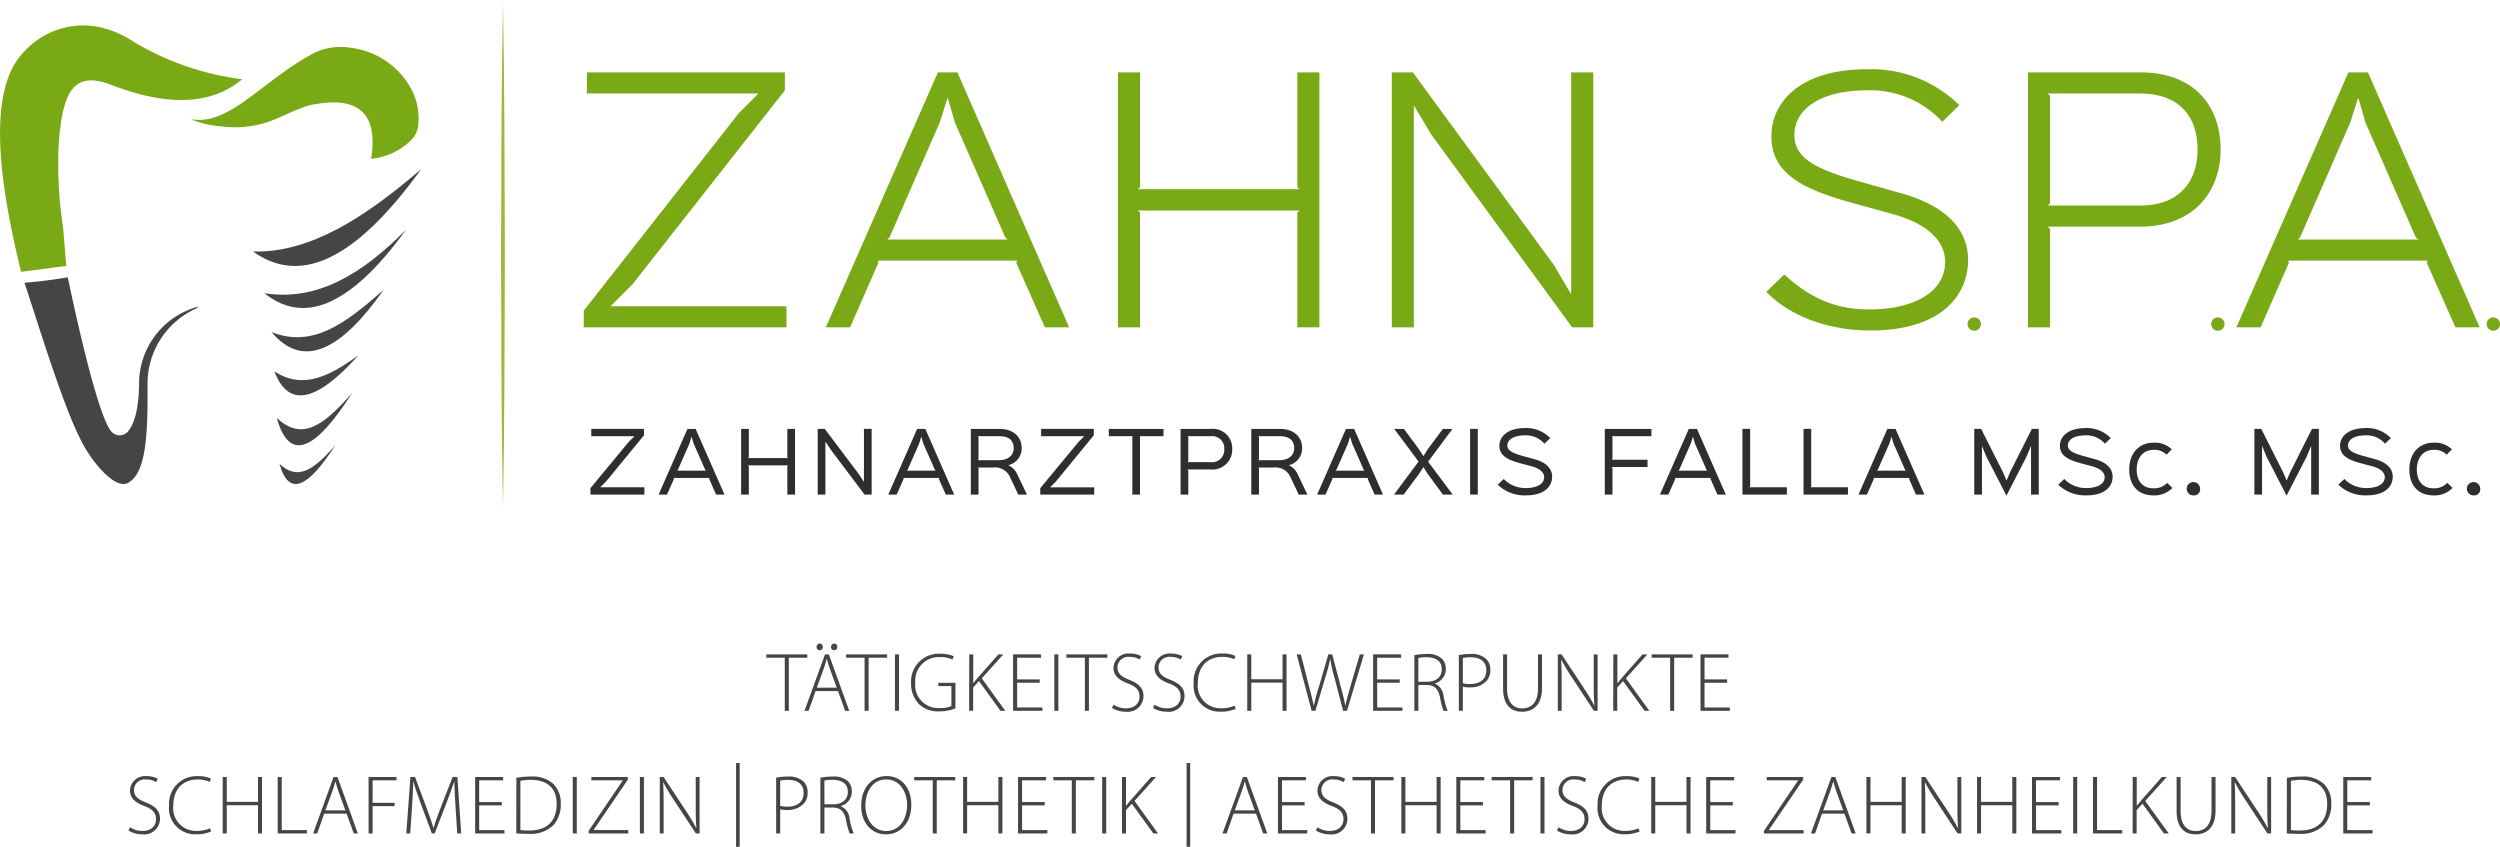 <svg xmlns="http://www.w3.org/2000/svg" width="336.855" height="114.096" viewBox="0 0 336.855 114.096">
  <g id="Gruppe_13" data-name="Gruppe 13" transform="translate(-188 -383.89)">
    <path id="Pfad_1" data-name="Pfad 1" d="M231.965,383.89c.107,5.719.156,11.439.2,17.158l.06,17.16-.06,17.16-.071,8.578-.127,8.58-.127-8.58-.071-8.578-.059-17.16.06-17.16c.04-5.72.09-11.439.2-17.158Z" transform="translate(23.802)" fill="#9abb37"/>
    <path id="Pfad_2" data-name="Pfad 2" d="M234.232,400.657a3.343,3.343,0,0,0,1.081-2.187,8.518,8.518,0,0,0-1.172-5.224,10.816,10.816,0,0,0-7.961-5.157,8.318,8.318,0,0,0-4.924.707c-7.086,3.8-11.425,9.913-16.639,8.909a13.535,13.535,0,0,0,4.325,1,14.026,14.026,0,0,0,5.6-.457c2.823-.85,4.671-2.311,7.34-2.621,5.56-.876,8.038,1.594,7.065,7.429a8.915,8.915,0,0,0,5.29-2.4Z" transform="translate(9.049 2.233)" fill="#79a914"/>
    <path id="Pfad_3" data-name="Pfad 3" d="M213.4,412.229a11.1,11.1,0,0,0-6.683,10.267c.063,7.769-.34,12.157-2.774,13.368-1.233.406-2.9-1.021-4.4-2.955a18.087,18.087,0,0,1-1.745-2.762c-2.552-4.927-5.787-15.747-7.667-21.336h0c2.771-.2,5.846-.727,5.846-.727s3.806,18.68,5.925,20.839a1.463,1.463,0,0,0,2.169-.059c1.027-1.228,1.511-3.556,1.512-6.861a10.746,10.746,0,0,1,7.939-9.964l-.124.19Z" transform="translate(1.161 13.174)" fill="#464545"/>
    <path id="Pfad_4" data-name="Pfad 4" d="M212.147,421.546c1.71,6.167,5.276,4.277,10.174-3.392-4.067,4.665-6.87,6.467-10.174,3.392Z" transform="translate(13.149 18.658)" fill="#464545"/>
    <path id="Pfad_5" data-name="Pfad 5" d="M212.381,425.237c1.262,4.556,3.9,3.159,7.514-2.505-3,3.444-5.074,4.776-7.514,2.505Z" transform="translate(13.277 21.151)" fill="#464545"/>
    <path id="Pfad_6" data-name="Pfad 6" d="M211.934,417.036c1.874,4.994,5.682,4.163,11.312-2.139-3.809,2.689-7.363,4.725-11.312,2.139Z" transform="translate(13.033 16.885)" fill="#464545"/>
    <path id="Pfad_7" data-name="Pfad 7" d="M226.791,409.172c-5.78,8.242-10.883,10.724-15.1,5.7,5.523,2.17,9.885-1.094,15.1-5.7Z" transform="translate(12.899 13.767)" fill="#464545"/>
    <path id="Pfad_8" data-name="Pfad 8" d="M211.066,412.487c4.907,3.929,11.042,2.522,19.091-8.56-5.855,5.911-11.925,9.687-19.091,8.56Z" transform="translate(12.561 10.911)" fill="#464545"/>
    <path id="Pfad_9" data-name="Pfad 9" d="M210.066,409.744c5.994,4.306,13.309,1.87,22.685-11.11-7.581,6.532-15.036,11.343-22.685,11.11Z" transform="translate(12.016 8.029)" fill="#464545"/>
    <path id="Pfad_10" data-name="Pfad 10" d="M196.5,413.351a56.907,56.907,0,0,1-.578-11.473h0c.573-7.2,2.133-9.768,7.409-7.629.375.141.746.277,1.112.4.224.079.443.151.663.219,6.407,2.056,11.661,1.722,15.529-1.5-.046,0-.094-.015-.141-.022a37.508,37.508,0,0,1-14.721-5.18,13,13,0,0,0-5-1.942,10.778,10.778,0,0,0-9.559,3.464c-5.253,5.335-3.078,18.527-.375,29.62l6.093-.792-.428-5.16Z" transform="translate(0 1.206)" fill="#79a914"/>
    <path id="Pfad_11" data-name="Pfad 11" d="M266.237,424.558H238.925v-2.248l20.909-26.634,2.545-2.545v-.085H239.349v-2.842h26.676v2.418L245.5,418.748l-2.884,2.884v.085h23.623v2.841Z" transform="translate(27.731 3.439)" fill="#79a914"/>
    <path id="Pfad_12" data-name="Pfad 12" d="M292.827,424.559h-3.265l-3.86-8.694.127-.3H267.04l.085.3-3.818,8.694h-3.265l15.1-34.354h2.63l15.056,34.354Zm-8.271-11.833-.34-.3-6.785-15.479-.933-3.224h-.085l-1.018,3.224-6.785,15.523-.3.255Z" transform="translate(39.231 3.439)" fill="#79a914"/>
    <path id="Pfad_13" data-name="Pfad 13" d="M312.669,424.558H309.7v-15.48l.3-.255H288.2l.3.255v15.48h-2.969V390.205h2.969v15.48l-.3.255H310l-.3-.255v-15.48h2.97v34.353Z" transform="translate(53.108 3.439)" fill="#79a914"/>
    <path id="Pfad_14" data-name="Pfad 14" d="M336.559,424.558h-2.84l-19-26-2.247-3.775h-.085v29.773h-2.969V390.205h2.84l19,25.956,2.247,3.817h.085V390.205h2.969v34.353Z" transform="translate(66.118 3.439)" fill="#79a914"/>
    <path id="Pfad_15" data-name="Pfad 15" d="M356.09,425.131c-5.216,0-10.645-1.7-14-5.216l2.417-2.332c3.6,3.307,7.04,4.708,11.408,4.708,6.4,0,10.264-2.545,10.264-6.405,0-2.8-2.332-5.131-7.083-6.445-.763-.213-5.512-1.528-6.276-1.739-6.32-1.824-10.052-3.986-10.052-8.738,0-4.495,3.732-9.033,12.892-9.033a16.928,16.928,0,0,1,12.427,4.835l-2.291,2.247a13.161,13.161,0,0,0-10.094-4.241c-6.489,0-9.839,2.63-9.839,6.024,0,3.222,3.139,4.665,8.694,6.234.763.212,4.75,1.356,5.556,1.569,6.657,1.824,9.161,5.259,9.161,9.034,0,4.538-3.352,9.5-13.191,9.5Z" transform="translate(83.913 3.29)" fill="#79a914"/>
    <path id="Pfad_16" data-name="Pfad 16" d="M380.056,410.987H367.587l.3.34v13.232h-2.969V390.205H380.1c7,0,10.772,4.326,10.772,10.392,0,5.809-3.773,10.39-10.813,10.39Zm0-17.94H367.587l.3.3v14.5l-.3.3h12.469c5.216,0,7.718-3.223,7.718-7.548,0-4.5-2.545-7.55-7.718-7.55Z" transform="translate(96.339 3.439)" fill="#79a914"/>
    <path id="Pfad_17" data-name="Pfad 17" d="M415.877,424.559h-3.265l-3.86-8.694.128-.3H390.092l.083.3-3.817,8.694h-3.265l15.1-34.354h2.63l15.055,34.354Zm-8.27-11.833-.34-.3-6.785-15.479-.933-3.224h-.085l-1.018,3.224-6.785,15.523-.3.255Z" transform="translate(106.239 3.439)" fill="#79a914"/>
    <path id="Pfad_18" data-name="Pfad 18" d="M246.777,430.157h-7.267v-.874l5.158-6.229.743-.743v-.022H239.62v-.984h7.1v.864l-5.114,6.229-.765.754v.021h5.934v.984Z" transform="translate(28.05 20.375)" fill="#2e2e2d"/>
    <path id="Pfad_19" data-name="Pfad 19" d="M254.336,430.158H253.2l-.939-2.131.054-.11h-4.841l.054.11-.939,2.131h-1.137l3.891-8.852h1.1l3.891,8.852Zm-2.491-3.225-.11-.108-1.563-3.551-.263-.887h-.022l-.273.887-1.562,3.551-.11.108Z" transform="translate(31.286 20.375)" fill="#2e2e2d"/>
    <path id="Pfad_20" data-name="Pfad 20" d="M259.919,430.158h-1.038v-3.824l.11-.11h-5.409l.11.11v3.824h-1.039v-8.852h1.039v3.824l-.11.11h5.409l-.11-.11v-3.824h1.038v8.852Zm-.928-3.934h0Z" transform="translate(35.206 20.375)" fill="#2e2e2d"/>
    <path id="Pfad_21" data-name="Pfad 21" d="M266.6,430.157h-.951l-4.579-6.076-.678-1.038h-.022v7.114h-1.038v-8.852h.951l4.611,6.12.645.994h.022v-7.114H266.6v8.852Z" transform="translate(38.847 20.375)" fill="#2e2e2d"/>
    <path id="Pfad_22" data-name="Pfad 22" d="M274.374,430.158h-1.137l-.939-2.131.054-.11h-4.841l.054.11-.939,2.131H265.49l3.891-8.852h1.1l3.891,8.852Zm-2.491-3.225-.11-.108-1.563-3.551-.261-.887h-.023l-.272.887-1.563,3.551-.11.108Z" transform="translate(42.197 20.375)" fill="#2e2e2d"/>
    <path id="Pfad_23" data-name="Pfad 23" d="M280.253,430.158h-1.169l-1.1-2.328a2.188,2.188,0,0,0-2.263-1.322h-2.1l.11.108v3.542h-1.038v-8.852h3.878c1.617,0,2.973.863,2.973,2.612a2.332,2.332,0,0,1-1.772,2.272v.023a2.376,2.376,0,0,1,1.16,1.18l1.322,2.765Zm-3.684-7.868h-2.95l.11.11v3.015l-.11.11h2.83c1.279,0,2.022-.667,2.022-1.606,0-1.18-.819-1.628-1.9-1.628Z" transform="translate(46.119 20.375)" fill="#2e2e2d"/>
    <path id="Pfad_24" data-name="Pfad 24" d="M286.02,430.157h-7.267v-.874l5.157-6.229.743-.743v-.022h-5.791v-.984h7.1v.864L280.85,428.4l-.765.754v.021h5.934v.984Z" transform="translate(49.419 20.375)" fill="#2e2e2d"/>
    <path id="Pfad_25" data-name="Pfad 25" d="M292.1,422.29h-3.223l.056.109v7.758H287.9V422.4l.056-.109H284.73v-.984H292.1v.984Z" transform="translate(52.674 20.375)" fill="#2e2e2d"/>
    <path id="Pfad_26" data-name="Pfad 26" d="M295.021,426.769h-3.1l.11.11v3.279H290.99v-8.852h4.042a2.63,2.63,0,0,1,2.918,2.732,2.665,2.665,0,0,1-2.928,2.731Zm.011-4.479h-3.114l.11.11v3.278l-.11.11h3.1a1.652,1.652,0,0,0,1.858-1.748,1.628,1.628,0,0,0-1.847-1.748Z" transform="translate(56.083 20.375)" fill="#2e2e2d"/>
    <path id="Pfad_27" data-name="Pfad 27" d="M304.719,430.158H303.55l-1.1-2.328a2.188,2.188,0,0,0-2.263-1.322h-2.1l.11.108v3.542h-1.039v-8.852h3.88c1.617,0,2.972.863,2.972,2.612a2.333,2.333,0,0,1-1.77,2.272v.023a2.368,2.368,0,0,1,1.158,1.18l1.322,2.765Zm-3.682-7.868h-2.95l.11.11v3.015l-.11.11h2.83c1.279,0,2.022-.667,2.022-1.606,0-1.18-.82-1.628-1.9-1.628Z" transform="translate(59.442 20.375)" fill="#2e2e2d"/>
    <path id="Pfad_28" data-name="Pfad 28" d="M311.784,430.158h-1.135l-.941-2.131.054-.11h-4.841l.056.11-.941,2.131H302.9l3.889-8.852h1.1l3.889,8.852Zm-2.491-3.225-.11-.108-1.562-3.551-.263-.887h-.022l-.273.887-1.563,3.551-.11.108Z" transform="translate(62.57 20.375)" fill="#2e2e2d"/>
    <path id="Pfad_29" data-name="Pfad 29" d="M317.517,430.157h-1.311l-2.022-2.732-.6-.962h-.022l-.622.962-2.033,2.732h-1.3l3.31-4.448-3.278-4.4h1.311l2.022,2.732.59.918h.022l.579-.918,2.033-2.732h1.29l-3.279,4.415,3.312,4.437Z" transform="translate(66.221 20.375)" fill="#2e2e2d"/>
    <path id="Pfad_30" data-name="Pfad 30" d="M317.285,430.157h-1.038v-8.852h1.038v8.852Z" transform="translate(69.837 20.375)" fill="#2e2e2d"/>
    <path id="Pfad_31" data-name="Pfad 31" d="M322.456,430.3a5.189,5.189,0,0,1-3.8-1.443l.819-.765a4.054,4.054,0,0,0,2.941,1.225c1.639,0,2.5-.624,2.5-1.464,0-.6-.514-1.158-1.716-1.477-.2-.054-1.432-.382-1.628-.437-1.619-.446-2.689-1.027-2.689-2.315,0-1.225,1.061-2.394,3.464-2.394a4.465,4.465,0,0,1,3.387,1.356l-.786.754a3.266,3.266,0,0,0-2.59-1.126c-1.66,0-2.4.644-2.4,1.365,0,.678.678,1.027,2.142,1.432.2.054,1.225.34,1.432.394,1.748.459,2.459,1.355,2.459,2.382,0,1.236-.941,2.513-3.529,2.513Z" transform="translate(71.147 20.336)" fill="#2e2e2d"/>
    <path id="Pfad_32" data-name="Pfad 32" d="M334.28,422.29h-5.355l.11.109v2.95l-.11.11h4.83v.983h-4.83l.11.11v3.606H328v-8.852h6.283v.984Z" transform="translate(76.235 20.375)" fill="#2e2e2d"/>
    <path id="Pfad_33" data-name="Pfad 33" d="M341.69,430.158h-1.137l-.939-2.131.054-.11h-4.841l.054.11-.939,2.131h-1.137l3.891-8.852h1.1l3.891,8.852Zm-2.491-3.225-.11-.108-1.562-3.551-.263-.887h-.022l-.275.887-1.562,3.551-.11.108Z" transform="translate(78.854 20.375)" fill="#2e2e2d"/>
    <path id="Pfad_34" data-name="Pfad 34" d="M345.995,430.157h-5.988v-8.852h1.038v7.748l-.11.12h5.06v.984Z" transform="translate(82.775 20.375)" fill="#2e2e2d"/>
    <path id="Pfad_35" data-name="Pfad 35" d="M351.321,430.157h-5.988v-8.852h1.038v7.748l-.11.12h5.06v.984Z" transform="translate(85.676 20.375)" fill="#2e2e2d"/>
    <path id="Pfad_36" data-name="Pfad 36" d="M359.013,430.158h-1.138l-.939-2.131.056-.11h-4.842l.056.11-.941,2.131h-1.135l3.889-8.852h1.1l3.891,8.852Zm-2.493-3.225-.108-.108-1.563-3.551-.263-.887h-.022l-.273.887-1.563,3.551-.108.108Z" transform="translate(88.288 20.375)" fill="#2e2e2d"/>
    <path id="Pfad_37" data-name="Pfad 37" d="M368.917,430.157h-1.038v-6.513h-.022l-.592,1.41-2.687,5.223h-.022l-2.721-5.289-.547-1.344h-.022v6.513h-1.038v-8.852h.93l2.972,5.9.437,1.038h.022l.437-1.038,2.961-5.9h.93v8.852Z" transform="translate(93.787 20.375)" fill="#2e2e2d"/>
    <path id="Pfad_38" data-name="Pfad 38" d="M371.353,430.3a5.189,5.189,0,0,1-3.8-1.443l.82-.765a4.048,4.048,0,0,0,2.939,1.225c1.639,0,2.5-.624,2.5-1.464,0-.6-.514-1.158-1.716-1.477-.2-.054-1.432-.382-1.628-.437-1.617-.446-2.688-1.027-2.688-2.315,0-1.225,1.06-2.394,3.463-2.394a4.471,4.471,0,0,1,3.389,1.356l-.788.754a3.266,3.266,0,0,0-2.59-1.126c-1.66,0-2.4.644-2.4,1.365,0,.678.678,1.027,2.142,1.432.2.054,1.223.34,1.43.394,1.749.459,2.459,1.355,2.459,2.382,0,1.236-.939,2.513-3.529,2.513Z" transform="translate(97.774 20.336)" fill="#2e2e2d"/>
    <path id="Pfad_39" data-name="Pfad 39" d="M379.571,428.605a3.371,3.371,0,0,1-2.556,1.005c-2.218,0-3.268-1.5-3.268-3.5,0-2.042,1.191-3.6,3.29-3.6a3.22,3.22,0,0,1,2.447.9l-.709.711a2.292,2.292,0,0,0-1.738-.646c-1.542.011-2.284,1.214-2.284,2.644,0,1.378.644,2.536,2.274,2.536a2.368,2.368,0,0,0,1.835-.743l.71.7Z" transform="translate(101.148 21.03)" fill="#2e2e2d"/>
    <path id="Pfad_40" data-name="Pfad 40" d="M379.68,427.742a.9.9,0,1,1,.829-.907.8.8,0,0,1-.829.907Z" transform="translate(103.933 22.898)" fill="#2e2e2d"/>
    <path id="Pfad_41" data-name="Pfad 41" d="M393.354,430.157h-1.038v-6.513h-.022l-.59,1.41-2.689,5.223h-.022l-2.721-5.289-.545-1.344H385.7v6.513h-1.036v-8.852h.928l2.972,5.9.437,1.038h.022l.437-1.038,2.962-5.9h.928v8.852Z" transform="translate(107.096 20.375)" fill="#2e2e2d"/>
    <path id="Pfad_42" data-name="Pfad 42" d="M395.791,430.3a5.189,5.189,0,0,1-3.8-1.443l.82-.765a4.048,4.048,0,0,0,2.939,1.225c1.639,0,2.5-.624,2.5-1.464,0-.6-.514-1.158-1.716-1.477-.2-.054-1.43-.382-1.628-.437-1.617-.446-2.688-1.027-2.688-2.315,0-1.225,1.06-2.394,3.464-2.394a4.468,4.468,0,0,1,3.387,1.356l-.788.754a3.261,3.261,0,0,0-2.589-1.126c-1.662,0-2.4.644-2.4,1.365,0,.678.678,1.027,2.142,1.432.2.054,1.223.34,1.432.394,1.747.459,2.457,1.355,2.457,2.382,0,1.236-.939,2.513-3.529,2.513Z" transform="translate(111.082 20.336)" fill="#2e2e2d"/>
    <path id="Pfad_43" data-name="Pfad 43" d="M404.009,428.605a3.373,3.373,0,0,1-2.556,1.005c-2.219,0-3.268-1.5-3.268-3.5,0-2.042,1.191-3.6,3.29-3.6a3.226,3.226,0,0,1,2.448.9l-.712.711a2.286,2.286,0,0,0-1.736-.646c-1.541.011-2.284,1.214-2.284,2.644,0,1.378.644,2.536,2.272,2.536a2.369,2.369,0,0,0,1.836-.743l.71.7Z" transform="translate(114.456 21.03)" fill="#2e2e2d"/>
    <path id="Pfad_44" data-name="Pfad 44" d="M404.118,427.742a.9.9,0,1,1,.829-.907.8.8,0,0,1-.829.907Z" transform="translate(117.241 22.898)" fill="#2e2e2d"/>
    <path id="Pfad_45" data-name="Pfad 45" d="M360.681,413.367a.9.9,0,1,1,.751-1.023.9.9,0,0,1-.751,1.023Z" transform="translate(93.471 15.08)" fill="#79a914"/>
    <path id="Pfad_46" data-name="Pfad 46" d="M381.934,413.367a.9.9,0,1,1,.751-1.023.895.895,0,0,1-.751,1.023Z" transform="translate(105.045 15.08)" fill="#79a914"/>
    <path id="Pfad_47" data-name="Pfad 47" d="M405.964,413.367a.9.9,0,1,1,.751-1.023.9.9,0,0,1-.751,1.023Z" transform="translate(118.13 15.08)" fill="#79a914"/>
    <g id="Gruppe_1" data-name="Gruppe 1" transform="translate(205.311 488.469)">
      <path id="Pfad_48" data-name="Pfad 48" d="M199.412,458.484a3.012,3.012,0,0,0,1.664.5c1.141,0,1.843-.643,1.843-1.579,0-.848-.44-1.355-1.549-1.773-1.222-.44-1.957-1.072-1.957-2.1a2.01,2.01,0,0,1,2.216-1.931,2.964,2.964,0,0,1,1.517.349l-.2.463a2.428,2.428,0,0,0-1.347-.361,1.443,1.443,0,0,0-1.651,1.389c0,.834.487,1.265,1.583,1.693,1.256.508,1.925,1.084,1.925,2.212a2.132,2.132,0,0,1-2.422,2.09,3.428,3.428,0,0,1-1.821-.508Z" transform="translate(-199.208 -451.598)" fill="#464545"/>
      <path id="Pfad_49" data-name="Pfad 49" d="M208.42,459.047a4.906,4.906,0,0,1-2.059.385,3.508,3.508,0,0,1-3.61-3.872,3.715,3.715,0,0,1,3.869-3.962,4,4,0,0,1,1.765.327l-.17.451a3.638,3.638,0,0,0-1.583-.327c-2.059,0-3.315,1.331-3.315,3.522a3.059,3.059,0,0,0,3.223,3.4,4.136,4.136,0,0,0,1.719-.349Z" transform="translate(-197.279 -451.598)" fill="#464545"/>
      <path id="Pfad_50" data-name="Pfad 50" d="M207.972,451.671v3.352h4.209v-3.352h.542v7.608h-.542v-3.8h-4.209v3.8h-.542v-7.608Z" transform="translate(-194.731 -451.558)" fill="#464545"/>
      <path id="Pfad_51" data-name="Pfad 51" d="M212.225,451.671h.544v7.157h3.393v.451h-3.937Z" transform="translate(-192.12 -451.558)" fill="#464545"/>
      <path id="Pfad_52" data-name="Pfad 52" d="M216.808,456.615l-.939,2.664h-.555l2.762-7.608h.519l2.749,7.608h-.555l-.961-2.664Zm2.851-.453-.928-2.539c-.181-.53-.283-.914-.4-1.342h-.023c-.113.44-.236.836-.4,1.319l-.939,2.562Z" transform="translate(-190.437 -451.558)" fill="#464545"/>
      <path id="Pfad_53" data-name="Pfad 53" d="M220.154,451.671h3.767v.451H220.7v3.026h2.964v.451H220.7v3.681h-.542Z" transform="translate(-187.802 -451.558)" fill="#464545"/>
    </g>
    <g id="Gruppe_2" data-name="Gruppe 2" transform="translate(242.739 488.524)">
      <path id="Pfad_54" data-name="Pfad 54" d="M230.08,455.678c-.068-1.14-.158-2.541-.158-3.375H229.9c-.283.823-.588,1.705-1.029,2.845l-1.606,4.132h-.374l-1.5-4.041c-.431-1.186-.758-2.1-.985-2.936h-.022c-.023.891-.079,2.213-.17,3.477l-.238,3.5h-.531l.554-7.608h.622l1.64,4.391c.361.959.622,1.727.837,2.462h.034c.191-.7.463-1.435.848-2.462l1.708-4.391h.644l.51,7.608h-.531Z" transform="translate(-223.44 -451.614)" fill="#464545"/>
      <path id="Pfad_55" data-name="Pfad 55" d="M233.036,455.5h-3.043v3.33H233.4v.451h-3.948v-7.608h3.767v.451h-3.225v2.924h3.043Z" transform="translate(-220.167 -451.614)" fill="#464545"/>
      <path id="Pfad_56" data-name="Pfad 56" d="M233.045,451.8a11.522,11.522,0,0,1,1.957-.168,4.136,4.136,0,0,1,3.078,1.04,3.625,3.625,0,0,1,.95,2.641,4.159,4.159,0,0,1-1,2.879,4.367,4.367,0,0,1-3.291,1.161c-.588,0-1.143-.011-1.7-.056Zm.544,7.046a9.479,9.479,0,0,0,1.233.056c2.443,0,3.654-1.367,3.654-3.568.023-1.931-1.052-3.251-3.506-3.251a6.911,6.911,0,0,0-1.381.125Z" transform="translate(-218.21 -451.634)" fill="#464545"/>
      <path id="Pfad_57" data-name="Pfad 57" d="M238.509,451.671v7.608h-.544v-7.608Z" transform="translate(-215.53 -451.614)" fill="#464545"/>
      <path id="Pfad_58" data-name="Pfad 58" d="M239.349,458.929l4.592-6.774v-.032h-4.22v-.451h4.91v.36l-4.6,6.762v.035h4.661v.451h-5.34Z" transform="translate(-214.777 -451.614)" fill="#464545"/>
      <path id="Pfad_59" data-name="Pfad 59" d="M244.364,451.671v7.608h-.542v-7.608Z" transform="translate(-212.341 -451.614)" fill="#464545"/>
      <path id="Pfad_60" data-name="Pfad 60" d="M245.557,459.28v-7.608h.51l2.964,4.492a25.45,25.45,0,0,1,1.436,2.394l.022-.011c-.079-1.029-.09-1.9-.09-3.083v-3.792h.521v7.608h-.5l-2.908-4.425a26.367,26.367,0,0,1-1.481-2.46l-.023.011c.057.936.068,1.761.068,3.026v3.849Z" transform="translate(-211.396 -451.614)" fill="#464545"/>
    </g>
    <g id="Gruppe_3" data-name="Gruppe 3" transform="translate(287.177 486.697)">
      <path id="Pfad_61" data-name="Pfad 61" d="M252.7,450.451V461.74h-.487V450.451Z" transform="translate(-252.211 -450.451)" fill="#464545"/>
    </g>
    <g id="Gruppe_4" data-name="Gruppe 4" transform="translate(292.58 488.456)">
      <path id="Pfad_62" data-name="Pfad 62" d="M255.709,451.781a9.311,9.311,0,0,1,1.64-.147,2.841,2.841,0,0,1,2.014.644,1.975,1.975,0,0,1,.588,1.49,2.133,2.133,0,0,1-.531,1.523,2.936,2.936,0,0,1-2.24.846,3.315,3.315,0,0,1-.928-.091V459.3h-.544Zm.544,3.793a3.131,3.131,0,0,0,.973.113c1.368,0,2.182-.655,2.182-1.863s-.87-1.739-2.081-1.739a5.4,5.4,0,0,0-1.075.09Z" transform="translate(-255.709 -451.566)" fill="#464545"/>
      <path id="Pfad_63" data-name="Pfad 63" d="M259.568,451.792a8.718,8.718,0,0,1,1.651-.158,2.789,2.789,0,0,1,2.059.632,1.906,1.906,0,0,1,.531,1.355,2.021,2.021,0,0,1-1.492,1.988v.023a1.935,1.935,0,0,1,1.175,1.614,10.1,10.1,0,0,0,.567,2.054h-.554a10.212,10.212,0,0,1-.487-1.85c-.238-1.1-.714-1.594-1.721-1.639H260.11V459.3h-.542Zm.542,3.579h1.211c1.177,0,1.946-.655,1.946-1.659,0-1.163-.86-1.637-2.059-1.637a5.2,5.2,0,0,0-1.1.1Z" transform="translate(-253.608 -451.566)" fill="#464545"/>
      <path id="Pfad_64" data-name="Pfad 64" d="M266.464,459.447c-1.878,0-3.338-1.478-3.338-3.849,0-2.5,1.515-4.008,3.427-4.008s3.327,1.5,3.327,3.849c0,2.688-1.653,4.008-3.406,4.008ZM266.5,459c1.809,0,2.816-1.637,2.816-3.522,0-1.6-.882-3.432-2.794-3.432-1.934,0-2.828,1.761-2.828,3.532,0,1.716,1,3.421,2.794,3.421Z" transform="translate(-251.67 -451.59)" fill="#464545"/>
    </g>
    <g id="Gruppe_5" data-name="Gruppe 5" transform="translate(311.189 488.581)">
      <path id="Pfad_65" data-name="Pfad 65" d="M270.247,452.122h-2.49v-.451h5.522v.451h-2.49v7.157h-.542Z" transform="translate(-267.757 -451.671)" fill="#464545"/>
      <path id="Pfad_66" data-name="Pfad 66" d="M272.561,451.671v3.352h4.209v-3.352h.542v7.608h-.542v-3.8h-4.209v3.8h-.542v-7.608Z" transform="translate(-265.436 -451.671)" fill="#464545"/>
      <path id="Pfad_67" data-name="Pfad 67" d="M280.4,455.5h-3.043v3.33h3.4v.451h-3.948v-7.608h3.767v.451h-3.223v2.924H280.4Z" transform="translate(-262.825 -451.671)" fill="#464545"/>
    </g>
    <g id="Gruppe_6" data-name="Gruppe 6" transform="translate(329.929 488.581)">
      <path id="Pfad_68" data-name="Pfad 68" d="M282.378,452.122H279.89v-.451h5.52v.451h-2.488v7.157h-.544Z" transform="translate(-279.89 -451.671)" fill="#464545"/>
      <path id="Pfad_69" data-name="Pfad 69" d="M284.695,451.671v7.608h-.544v-7.608Z" transform="translate(-277.57 -451.671)" fill="#464545"/>
      <path id="Pfad_70" data-name="Pfad 70" d="M285.879,451.671h.542v3.849h.034c.227-.293.453-.553.656-.791l2.7-3.058h.656l-2.9,3.228,3.166,4.38H290.1l-2.9-4.008-.781.859v3.149h-.542Z" transform="translate(-276.629 -451.671)" fill="#464545"/>
    </g>
    <g id="Gruppe_7" data-name="Gruppe 7" transform="translate(347.886 486.697)">
      <path id="Pfad_71" data-name="Pfad 71" d="M292,450.451V461.74h-.487V450.451Z" transform="translate(-291.516 -450.451)" fill="#464545"/>
    </g>
    <g id="Gruppe_8" data-name="Gruppe 8" transform="translate(352.723 488.469)">
      <path id="Pfad_72" data-name="Pfad 72" d="M296.142,456.615l-.939,2.664h-.554l2.762-7.608h.519l2.751,7.608h-.556l-.962-2.664Zm2.851-.453-.928-2.539c-.181-.53-.283-.914-.4-1.342h-.023c-.113.44-.236.836-.4,1.319l-.939,2.562Z" transform="translate(-294.648 -451.558)" fill="#464545"/>
      <path id="Pfad_73" data-name="Pfad 73" d="M303.074,455.5h-3.043v3.33h3.4v.451h-3.948v-7.608h3.767v.451h-3.224v2.924h3.043Z" transform="translate(-292.012 -451.558)" fill="#464545"/>
      <path id="Pfad_74" data-name="Pfad 74" d="M303,458.484a3.016,3.016,0,0,0,1.664.5c1.141,0,1.843-.643,1.843-1.579,0-.848-.44-1.355-1.551-1.773-1.222-.44-1.955-1.072-1.955-2.1a2.01,2.01,0,0,1,2.216-1.931,2.959,2.959,0,0,1,1.517.349l-.2.463a2.423,2.423,0,0,0-1.347-.361,1.443,1.443,0,0,0-1.651,1.389c0,.834.487,1.265,1.585,1.693,1.254.508,1.921,1.084,1.921,2.212a2.13,2.13,0,0,1-2.419,2.09,3.429,3.429,0,0,1-1.823-.508Z" transform="translate(-290.21 -451.598)" fill="#464545"/>
      <path id="Pfad_75" data-name="Pfad 75" d="M308.478,452.122h-2.49v-.451h5.52v.451H309.02v7.157h-.542Z" transform="translate(-288.473 -451.558)" fill="#464545"/>
      <path id="Pfad_76" data-name="Pfad 76" d="M310.794,451.671v3.352H315v-3.352h.544v7.608H315v-3.8h-4.207v3.8h-.544v-7.608Z" transform="translate(-286.152 -451.558)" fill="#464545"/>
      <path id="Pfad_77" data-name="Pfad 77" d="M318.631,455.5h-3.044v3.33h3.407v.451h-3.949v-7.608h3.767v.451h-3.225v2.924h3.044Z" transform="translate(-283.541 -451.558)" fill="#464545"/>
    </g>
    <g id="Gruppe_9" data-name="Gruppe 9" transform="translate(388.985 488.469)">
      <path id="Pfad_78" data-name="Pfad 78" d="M320.613,452.122h-2.488v-.451h5.52v.451h-2.488v7.157h-.544Z" transform="translate(-318.125 -451.558)" fill="#464545"/>
      <path id="Pfad_79" data-name="Pfad 79" d="M322.927,451.671v7.608h-.542v-7.608Z" transform="translate(-315.805 -451.558)" fill="#464545"/>
      <path id="Pfad_80" data-name="Pfad 80" d="M324.032,458.484a3.016,3.016,0,0,0,1.663.5c1.141,0,1.843-.643,1.843-1.579,0-.848-.44-1.355-1.549-1.773-1.222-.44-1.957-1.072-1.957-2.1a2.011,2.011,0,0,1,2.218-1.931,2.957,2.957,0,0,1,1.515.349l-.2.463a2.423,2.423,0,0,0-1.347-.361,1.441,1.441,0,0,0-1.65,1.389c0,.834.485,1.265,1.583,1.693,1.256.508,1.921,1.084,1.921,2.212a2.13,2.13,0,0,1-2.419,2.09,3.429,3.429,0,0,1-1.823-.508Z" transform="translate(-315.019 -451.598)" fill="#464545"/>
      <path id="Pfad_81" data-name="Pfad 81" d="M333.039,459.047a4.906,4.906,0,0,1-2.059.385,3.508,3.508,0,0,1-3.61-3.872,3.715,3.715,0,0,1,3.871-3.962,4,4,0,0,1,1.765.327l-.171.451a3.638,3.638,0,0,0-1.583-.327c-2.059,0-3.315,1.331-3.315,3.522a3.06,3.06,0,0,0,3.223,3.4,4.146,4.146,0,0,0,1.719-.349Z" transform="translate(-313.09 -451.598)" fill="#464545"/>
      <path id="Pfad_82" data-name="Pfad 82" d="M332.591,451.671v3.352H336.8v-3.352h.544v7.608H336.8v-3.8h-4.209v3.8h-.542v-7.608Z" transform="translate(-310.543 -451.558)" fill="#464545"/>
      <path id="Pfad_83" data-name="Pfad 83" d="M340.431,455.5h-3.043v3.33h3.4v.451h-3.946v-7.608h3.766v.451h-3.224v2.924h3.043Z" transform="translate(-307.931 -451.558)" fill="#464545"/>
      <path id="Pfad_84" data-name="Pfad 84" d="M341.882,458.929l4.592-6.774v-.032h-4.22v-.451h4.912v.36l-4.606,6.762v.035h4.661v.451h-5.34Z" transform="translate(-305.188 -451.558)" fill="#464545"/>
      <path id="Pfad_85" data-name="Pfad 85" d="M347.475,456.615l-.939,2.664h-.555l2.762-7.608h.519l2.749,7.608h-.555l-.961-2.664Zm2.851-.453-.928-2.539c-.181-.53-.283-.914-.4-1.342h-.023c-.111.44-.236.836-.4,1.319l-.937,2.562Z" transform="translate(-302.956 -451.558)" fill="#464545"/>
      <path id="Pfad_86" data-name="Pfad 86" d="M351.364,451.671v3.352h4.207v-3.352h.544v7.608h-.544v-3.8h-4.207v3.8h-.544v-7.608Z" transform="translate(-300.321 -451.558)" fill="#464545"/>
      <path id="Pfad_87" data-name="Pfad 87" d="M355.623,459.28v-7.608h.51l2.962,4.492a24.858,24.858,0,0,1,1.438,2.394l.022-.011c-.077-1.029-.09-1.9-.09-3.083v-3.792h.521v7.608h-.5l-2.905-4.425a25.76,25.76,0,0,1-1.483-2.46l-.023.011c.057.936.068,1.761.068,3.026v3.849Z" transform="translate(-297.705 -451.558)" fill="#464545"/>
      <path id="Pfad_88" data-name="Pfad 88" d="M361.013,451.671v3.352h4.209v-3.352h.542v7.608h-.542v-3.8h-4.209v3.8h-.542v-7.608Z" transform="translate(-295.065 -451.558)" fill="#464545"/>
      <path id="Pfad_89" data-name="Pfad 89" d="M368.851,455.5h-3.043v3.33h3.4v.451h-3.946v-7.608h3.766v.451h-3.224v2.924h3.043Z" transform="translate(-292.454 -451.558)" fill="#464545"/>
      <path id="Pfad_90" data-name="Pfad 90" d="M369.4,451.671v7.608h-.544v-7.608Z" transform="translate(-290.498 -451.558)" fill="#464545"/>
      <path id="Pfad_91" data-name="Pfad 91" d="M370.588,451.671h.542v7.157h3.395v.451h-3.937Z" transform="translate(-289.556 -451.558)" fill="#464545"/>
      <path id="Pfad_92" data-name="Pfad 92" d="M374.051,451.671h.542v3.849h.034c.226-.293.453-.553.656-.791l2.7-3.058h.653l-2.9,3.228,3.168,4.38h-.644l-2.9-4.008-.78.859v3.149h-.542Z" transform="translate(-287.67 -451.558)" fill="#464545"/>
      <path id="Pfad_93" data-name="Pfad 93" d="M378.421,451.671v4.6c0,1.94.905,2.686,2.026,2.686,1.267,0,2.138-.812,2.138-2.686v-4.6h.542v4.549c0,2.337-1.267,3.183-2.7,3.183-1.335,0-2.545-.768-2.545-3.1v-4.627Z" transform="translate(-285.586 -451.558)" fill="#464545"/>
      <path id="Pfad_94" data-name="Pfad 94" d="M382.653,459.28v-7.608h.508l2.966,4.492a25.118,25.118,0,0,1,1.436,2.394l.023-.011c-.08-1.029-.091-1.9-.091-3.083v-3.792h.521v7.608h-.5l-2.908-4.425a26.717,26.717,0,0,1-1.481-2.46l-.023.011c.056.936.068,1.761.068,3.026v3.849Z" transform="translate(-282.986 -451.558)" fill="#464545"/>
      <path id="Pfad_95" data-name="Pfad 95" d="M387.5,451.8a11.509,11.509,0,0,1,1.957-.168,4.132,4.132,0,0,1,3.077,1.04,3.625,3.625,0,0,1,.95,2.641,4.159,4.159,0,0,1-1,2.879,4.364,4.364,0,0,1-3.291,1.161c-.588,0-1.143-.011-1.7-.056Zm.544,7.046a9.44,9.44,0,0,0,1.231.056c2.443,0,3.656-1.367,3.656-3.568.02-1.931-1.053-3.251-3.509-3.251a6.865,6.865,0,0,0-1.378.125Z" transform="translate(-280.347 -451.578)" fill="#464545"/>
      <path id="Pfad_96" data-name="Pfad 96" d="M396,455.5h-3.043v3.33h3.406v.451H392.42v-7.608h3.766v.451h-3.223v2.924H396Z" transform="translate(-277.668 -451.558)" fill="#464545"/>
    </g>
    <g id="Gruppe_10" data-name="Gruppe 10" transform="translate(291.255 470.604)">
      <path id="Pfad_97" data-name="Pfad 97" d="M257.339,441.427h-2.488v-.451h5.52v.451h-2.488v7.156h-.544Z" transform="translate(-254.851 -439.518)" fill="#464545"/>
      <path id="Pfad_98" data-name="Pfad 98" d="M259.676,446.434l-.939,2.663h-.554l2.76-7.607h.521l2.749,7.607h-.555l-.962-2.663Zm.542-5.5a.417.417,0,0,1-.406-.453.439.439,0,0,1,.419-.451.426.426,0,0,1,.419.451.413.413,0,0,1-.419.453Zm2.309,5.046-.928-2.541c-.181-.528-.283-.913-.4-1.342h-.023c-.113.44-.238.836-.4,1.321l-.939,2.562Zm-.363-5.046a.417.417,0,0,1-.406-.453.439.439,0,0,1,.419-.451.426.426,0,0,1,.419.451.414.414,0,0,1-.419.453Z" transform="translate(-253.037 -440.032)" fill="#464545"/>
    </g>
    <g id="Gruppe_11" data-name="Gruppe 11" transform="translate(302.007 471.948)">
      <path id="Pfad_99" data-name="Pfad 99" d="M264.3,441.427h-2.488v-.451h5.52v.451h-2.488v7.156H264.3Z" transform="translate(-261.812 -440.862)" fill="#464545"/>
      <path id="Pfad_100" data-name="Pfad 100" d="M266.617,440.976v7.607h-.544v-7.607Z" transform="translate(-259.492 -440.862)" fill="#464545"/>
      <path id="Pfad_101" data-name="Pfad 101" d="M273.452,448.285a6.076,6.076,0,0,1-2.229.4,3.66,3.66,0,0,1-2.692-.992,3.972,3.972,0,0,1-1.052-2.868,3.739,3.739,0,0,1,3.982-3.906,4.353,4.353,0,0,1,1.776.34l-.182.44a3.573,3.573,0,0,0-1.628-.327,3.183,3.183,0,0,0-3.383,3.432,3.1,3.1,0,0,0,3.268,3.43,3.444,3.444,0,0,0,1.6-.272v-2.686h-1.764v-.44h2.308Z" transform="translate(-258.726 -440.89)" fill="#464545"/>
      <path id="Pfad_102" data-name="Pfad 102" d="M272.552,440.976h.544v3.849h.034c.225-.295.453-.554.656-.791l2.7-3.058h.656l-2.9,3.228,3.168,4.379h-.646l-2.9-4.007-.78.857v3.149h-.544Z" transform="translate(-255.964 -440.862)" fill="#464545"/>
      <path id="Pfad_103" data-name="Pfad 103" d="M279.967,444.8h-3.043v3.33h3.4v.451h-3.948v-7.607h3.767v.451h-3.223v2.922h3.043Z" transform="translate(-253.878 -440.862)" fill="#464545"/>
      <path id="Pfad_104" data-name="Pfad 104" d="M280.52,440.976v7.607h-.544v-7.607Z" transform="translate(-251.921 -440.862)" fill="#464545"/>
      <path id="Pfad_105" data-name="Pfad 105" d="M283.518,441.427H281.03v-.451h5.52v.451h-2.488v7.156h-.544Z" transform="translate(-251.347 -440.862)" fill="#464545"/>
      <path id="Pfad_106" data-name="Pfad 106" d="M285.209,447.788a3.007,3.007,0,0,0,1.663.5c1.143,0,1.844-.643,1.844-1.58,0-.848-.442-1.355-1.551-1.772-1.222-.44-1.957-1.073-1.957-2.1a2.012,2.012,0,0,1,2.218-1.931,2.954,2.954,0,0,1,1.515.351l-.2.463a2.415,2.415,0,0,0-1.345-.363,1.444,1.444,0,0,0-1.653,1.39c0,.834.487,1.263,1.585,1.693,1.256.508,1.923,1.084,1.923,2.212a2.132,2.132,0,0,1-2.42,2.09,3.438,3.438,0,0,1-1.823-.508Z" transform="translate(-249.182 -440.902)" fill="#464545"/>
      <path id="Pfad_107" data-name="Pfad 107" d="M288.789,447.788a3.007,3.007,0,0,0,1.664.5c1.143,0,1.844-.643,1.844-1.58,0-.848-.442-1.355-1.551-1.772-1.222-.44-1.957-1.073-1.957-2.1a2.013,2.013,0,0,1,2.218-1.931,2.954,2.954,0,0,1,1.515.351l-.2.463a2.415,2.415,0,0,0-1.345-.363,1.444,1.444,0,0,0-1.651,1.39c0,.834.485,1.263,1.583,1.693,1.256.508,1.923,1.084,1.923,2.212a2.132,2.132,0,0,1-2.42,2.09,3.438,3.438,0,0,1-1.823-.508Z" transform="translate(-247.233 -440.902)" fill="#464545"/>
      <path id="Pfad_108" data-name="Pfad 108" d="M297.8,448.353a4.906,4.906,0,0,1-2.059.385,3.507,3.507,0,0,1-3.608-3.872A3.716,3.716,0,0,1,296,440.9a4.006,4.006,0,0,1,1.764.327l-.168.451a3.645,3.645,0,0,0-1.585-.327c-2.059,0-3.315,1.333-3.315,3.523a3.061,3.061,0,0,0,3.225,3.4,4.12,4.12,0,0,0,1.719-.351Z" transform="translate(-245.303 -440.902)" fill="#464545"/>
      <path id="Pfad_109" data-name="Pfad 109" d="M297.351,440.976v3.352h4.207v-3.352h.542v7.607h-.542v-3.8h-4.207v3.8h-.544v-7.607Z" transform="translate(-242.755 -440.862)" fill="#464545"/>
      <path id="Pfad_110" data-name="Pfad 110" d="M303.132,448.583l-2.013-7.607h.555l1.107,4.289c.249.982.487,1.9.633,2.607h.023a24.213,24.213,0,0,1,.7-2.607l1.245-4.289h.521l1.131,4.255c.249.925.5,1.863.622,2.641h.023c.17-.825.419-1.648.689-2.62l1.257-4.277h.553l-2.284,7.607h-.521l-1.141-4.379a20.7,20.7,0,0,1-.588-2.573h-.025a22.011,22.011,0,0,1-.678,2.562l-1.3,4.39Z" transform="translate(-240.407 -440.862)" fill="#464545"/>
      <path id="Pfad_111" data-name="Pfad 111" d="M311.374,444.8h-3.041v3.33h3.4v.451h-3.948v-7.607h3.767v.451h-3.224v2.922h3.041Z" transform="translate(-236.775 -440.862)" fill="#464545"/>
      <path id="Pfad_112" data-name="Pfad 112" d="M311.383,441.1a8.74,8.74,0,0,1,1.653-.158,2.775,2.775,0,0,1,2.057.632,1.908,1.908,0,0,1,.533,1.355,2.022,2.022,0,0,1-1.494,1.988v.022a1.937,1.937,0,0,1,1.177,1.614,10.12,10.12,0,0,0,.565,2.054h-.554a10.3,10.3,0,0,1-.487-1.85c-.238-1.1-.712-1.592-1.719-1.637h-1.189V448.6h-.542Zm.542,3.579h1.212c1.175,0,1.945-.655,1.945-1.66,0-1.163-.859-1.636-2.059-1.636a5.2,5.2,0,0,0-1.1.1Z" transform="translate(-234.818 -440.882)" fill="#464545"/>
      <path id="Pfad_113" data-name="Pfad 113" d="M315.264,441.084a9.455,9.455,0,0,1,1.639-.145,2.844,2.844,0,0,1,2.014.644,1.971,1.971,0,0,1,.589,1.489,2.136,2.136,0,0,1-.531,1.524,2.939,2.939,0,0,1-2.241.846,3.3,3.3,0,0,1-.927-.091V448.6h-.542Zm.542,3.793a3.077,3.077,0,0,0,.971.114c1.37,0,2.184-.655,2.184-1.863s-.871-1.739-2.081-1.739a5.388,5.388,0,0,0-1.075.09Z" transform="translate(-232.705 -440.882)" fill="#464545"/>
      <path id="Pfad_114" data-name="Pfad 114" d="M319.665,440.976v4.593c0,1.941.905,2.688,2.025,2.688,1.267,0,2.138-.814,2.138-2.688v-4.593h.544v4.549c0,2.337-1.268,3.183-2.7,3.183-1.336,0-2.547-.769-2.547-3.1v-4.627Z" transform="translate(-230.604 -440.862)" fill="#464545"/>
      <path id="Pfad_115" data-name="Pfad 115" d="M323.9,448.583v-7.607h.508l2.966,4.492a25.389,25.389,0,0,1,1.435,2.394l.023-.011c-.08-1.029-.091-1.9-.091-3.083v-3.792h.521v7.607h-.5l-2.908-4.425a26.528,26.528,0,0,1-1.481-2.461l-.023.011c.057.938.068,1.762.068,3.026v3.849Z" transform="translate(-228.004 -440.862)" fill="#464545"/>
      <path id="Pfad_116" data-name="Pfad 116" d="M328.742,440.976h.544v3.849h.032c.227-.295.453-.554.656-.791l2.7-3.058h.655l-2.9,3.228,3.168,4.379h-.644l-2.9-4.007-.78.857v3.149h-.544Z" transform="translate(-225.365 -440.862)" fill="#464545"/>
    </g>
    <g id="Gruppe_12" data-name="Gruppe 12" transform="translate(410.548 472.062)">
      <path id="Pfad_117" data-name="Pfad 117" d="M334.574,441.427h-2.488v-.451h5.52v.451h-2.488v7.156h-.544Z" transform="translate(-332.086 -440.976)" fill="#464545"/>
      <path id="Pfad_118" data-name="Pfad 118" d="M339.932,444.8h-3.044v3.33h3.406v.451h-3.948v-7.607h3.767v.451h-3.225v2.922h3.044Z" transform="translate(-329.766 -440.976)" fill="#464545"/>
    </g>
  </g>
</svg>

